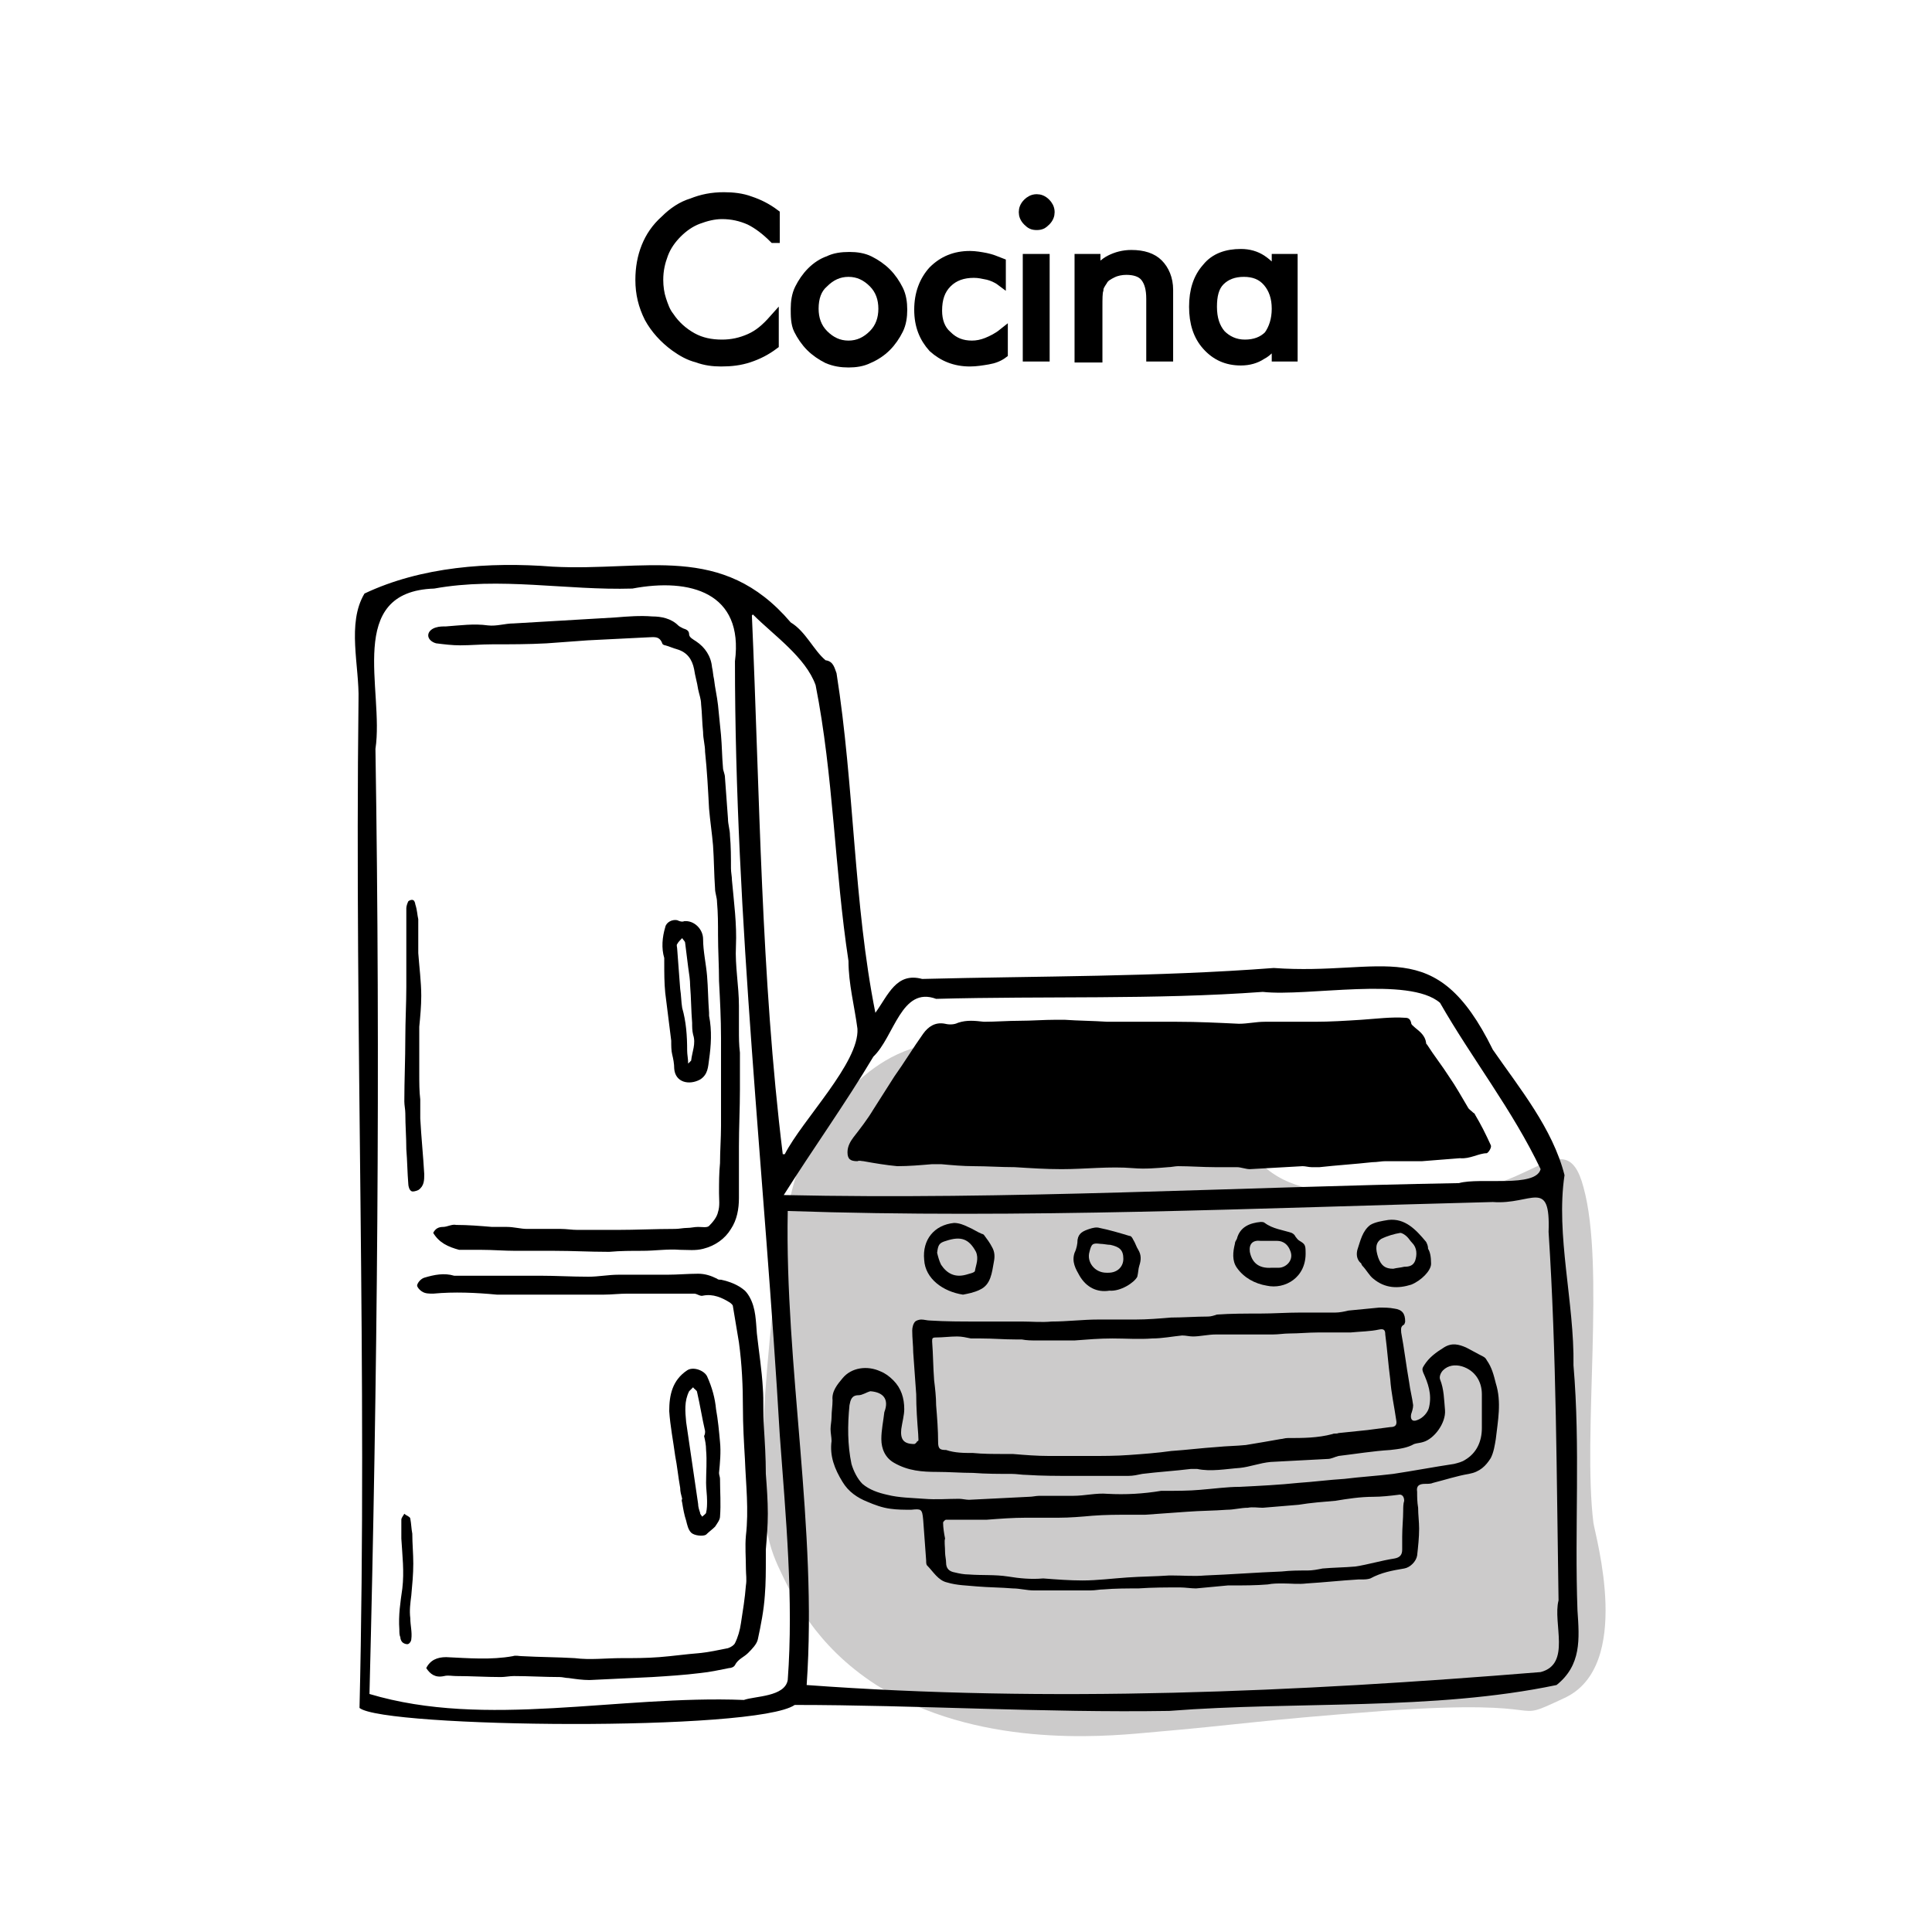 <?xml version="1.0" encoding="utf-8"?>
<!-- Generator: Adobe Illustrator 24.1.3, SVG Export Plug-In . SVG Version: 6.00 Build 0)  -->
<svg version="1.1" xmlns="http://www.w3.org/2000/svg" xmlns:xlink="http://www.w3.org/1999/xlink" x="0px" y="0px"
	 viewBox="0 0 194 194" style="enable-background:new 0 0 194 194;" xml:space="preserve">
<style type="text/css">
	.st0{display:none;}
	.st1{display:inline;fill:#F4C3C3;}
	.st2{display:inline;opacity:0.5;fill:#F4C3C3;}
	.st3{display:inline;fill:none;stroke:#F4C3C3;stroke-miterlimit:10;}
	.st4{fill:#FFFFFF;}
	.st5{fill:#F9D648;}
	.st6{fill:#D3D8C5;}
	.st7{fill:#F2BABA;}
	.st8{fill:#B2DCC4;}
	.st9{fill:#BBC3DF;}
	.st10{fill:#CCCBCB;}
	.st11{fill:#E9B58B;}
	.st12{fill:#6FC28E;}
	.st13{opacity:0.44;fill:#AAACFF;}
	.st14{fill:none;}
	.st15{fill:#8E9BCB;}
	.st16{fill:#F5D9C6;}
	.st17{fill:#F7D8D8;}
	.st18{fill:#F9E385;}
	.st19{fill:#EDECED;}
	.st20{stroke:#000000;stroke-miterlimit:10;}
</style>
<g id="margins" class="st0">
	<rect y="0" class="st1" width="16" height="16"/>
	<rect x="178" y="0" class="st1" width="16" height="16"/>
	<rect y="178" class="st1" width="16" height="16"/>
	<rect x="178" y="178" class="st1" width="16" height="16"/>
	<rect x="16" y="16" class="st1" width="162" height="24"/>
	<rect x="16" y="40" class="st2" width="162" height="12"/>
	<line class="st3" x1="194" y1="178" x2="0" y2="178"/>
	<line class="st3" x1="194" y1="16" x2="0" y2="16"/>
	<line class="st3" x1="178" y1="0" x2="178" y2="194"/>
	<line class="st3" x1="16" y1="0" x2="16" y2="194"/>
</g>
<g id="dibujos">
	<g>
		<path class="st10" d="M84.3,110.4c-3.6,3.8-5.5,8-7,24c-1.6,16.7-0.3,20.3,0.8,22.8c1.4,3,3.7,8,9.9,12c10,6.3,22.6,5.2,27,4.8
			c10.4-0.9,10.7-1.2,23.9-2.2c18.2-1.3,12.2,1.5,18.2-1.3c6.9-3.2,3.1-16.2,2.9-17.6c-1.1-8.9,1.2-25.8-1-33.7
			c-1.9-7.2-6.2,2-15.1-0.1c-2.7-0.6-12.7,3-17.7-2.7c-3.7-4.3-8.6,0.5-12.2-3.8c-4.3-5.1-13.3-9.3-21-7.7
			C88.8,105.8,86.2,108.4,84.3,110.4z"/>
		<path d="M87.9,101.7c1.3-1.8,2.1-4.1,4.7-3.4c11.8-0.3,23.5-0.2,35.3-1.1c11.1,0.8,16.2-3.6,22,8.2c2.7,3.9,6,7.9,7.2,12.6
			c-0.9,6,1,12.8,0.9,19.1c0.7,8.2,0.1,16.4,0.4,24.6c0.2,2.9,0.4,5.5-2.1,7.5c-12.4,2.6-26.1,1.6-38.9,2.6
			c-12.5,0.2-25.5-0.6-37.6-0.6c-3.9,2.7-41.3,2.3-43.7,0.3c0.8-33.4-0.5-67.8-0.1-101.2c0.1-3.4-1.2-7.7,0.6-10.7
			c5.7-2.7,12.5-3.2,18.9-2.7c9.3,0.5,17-2.5,23.9,5.6c1.5,0.9,2.3,2.8,3.5,3.8c0.8,0.1,0.9,0.8,1.1,1.3
			C85.8,79,85.7,90.7,87.9,101.7z M74.7,170.7c1.1-0.4,4.1-0.3,4.4-2c0.6-8.1-0.2-16.4-0.8-24.6c-1.5-25.9-4.5-51.7-4.5-77.7
			c0.9-6.9-4.5-8.4-10.3-7.3c-6.6,0.2-13.3-1.2-19.9,0c-9,0.3-5,10.2-5.9,16.1c0.5,31.6,0.2,63.3-0.6,94.9
			C48.8,173.6,62,170.2,74.7,170.7z M81,169.2c24.4,1.8,49.2,0.7,73.7-1.3c3.1-0.8,1.2-4.9,1.8-7.2c-0.2-12.3-0.2-24.7-1-37
			c0.2-5.5-1.7-2.7-5.6-3c-23.6,0.6-47.2,1.7-70.8,0.9C78.8,137.2,82.1,153.5,81,169.2z M78.7,120c22.6,0.5,45.2-0.8,67.8-1.2
			c2.1-0.6,7.7,0.5,8.2-1.4c-2.8-5.9-6.9-11.1-10.1-16.7c-3.1-2.7-13.3-0.6-17.8-1.1c-10.9,0.8-21.9,0.4-32.8,0.7
			c-3.5-1.3-4.2,3.8-6.3,5.8C84.9,110.8,81.6,115.4,78.7,120z M75.6,61.7c0,0-0.1,0.1-0.1,0.1c0.8,18,0.9,36.2,3.1,54.1
			c0.1,0,0.1,0,0.2,0c1.8-3.5,7.5-9.2,7.3-12.6c-0.3-2.3-0.9-4.5-0.9-6.8c-1.4-9.2-1.5-18.6-3.3-27.7C80.9,66,77.7,63.8,75.6,61.7z"
			/>
		<path d="M43.5,123.8c0.2-0.4,0.5-0.6,1-0.6c0.4,0,0.9-0.3,1.3-0.2c1.2,0,2.4,0.1,3.6,0.2c0.5,0,1,0,1.5,0c0.7,0,1.4,0.2,2,0.2
			c1.1,0,2.3,0,3.4,0c0.6,0,1.1,0.1,1.7,0.1c1.3,0,2.6,0,3.9,0c2,0,3.9-0.1,5.9-0.1c0.4,0,0.8-0.1,1.2-0.1c0.4,0,0.7-0.1,1.1-0.1
			c0.4,0,0.9,0.1,1.1-0.1c0.4-0.4,0.8-0.9,0.9-1.4c0.2-0.6,0.1-1.3,0.1-1.9c0-1,0-2,0.1-3c0-1.2,0.1-2.5,0.1-3.7c0-1.5,0-3.1,0-4.6
			c0-1.4,0-2.8,0-4.3c0-1.9-0.1-3.8-0.2-5.7c0-1.5-0.1-3.1-0.1-4.6c0-1.1,0-2.2-0.1-3.3c0-0.5-0.2-0.9-0.2-1.4
			c-0.1-1.4-0.1-2.9-0.2-4.3c-0.1-1.2-0.3-2.5-0.4-3.7c-0.1-1.9-0.2-3.8-0.4-5.7c0-0.7-0.2-1.3-0.2-2c-0.1-0.9-0.1-1.9-0.2-2.8
			c0-0.5-0.2-1-0.3-1.5c-0.1-0.7-0.3-1.3-0.4-2c-0.2-1-0.7-1.7-1.7-2c-0.4-0.1-0.8-0.3-1.2-0.4c-0.1,0-0.3-0.1-0.3-0.2
			c-0.3-0.8-0.9-0.6-1.5-0.6c-2,0.1-4,0.2-6,0.3c-1.4,0.1-2.7,0.2-4.1,0.3c-1.8,0.1-3.7,0.1-5.5,0.1c-1.1,0-2.1,0.1-3.2,0.1
			c-0.8,0-1.6-0.1-2.4-0.2c-0.4-0.1-0.8-0.4-0.8-0.8c0-0.4,0.4-0.7,0.8-0.8c0.3-0.1,0.7-0.1,1-0.1c1.4-0.1,2.8-0.3,4.2-0.1
			c0.9,0.1,1.7-0.2,2.6-0.2c3.4-0.2,6.8-0.4,10.2-0.6c1.2-0.1,2.5-0.2,3.7-0.1c0.9,0,1.9,0.2,2.6,0.9c0.1,0.1,0.3,0.2,0.5,0.3
			c0.3,0.1,0.6,0.2,0.6,0.6c0,0.3,0.4,0.5,0.7,0.7c0.9,0.6,1.5,1.5,1.6,2.6c0.1,0.4,0.1,0.8,0.2,1.2c0.1,0.9,0.3,1.7,0.4,2.6
			c0.1,1,0.2,2,0.3,3c0.1,1.1,0.1,2.2,0.2,3.3c0,0.3,0.2,0.6,0.2,1c0.1,1.4,0.2,2.7,0.3,4.1c0,0.6,0.2,1.1,0.2,1.7
			c0.1,1.1,0.1,2.2,0.1,3.3c0,0.4,0.1,0.8,0.1,1.2c0.2,2.2,0.5,4.4,0.4,6.6c-0.1,2,0.3,4,0.3,6c0,0.8,0,1.6,0,2.4
			c0,0.8,0,1.5,0.1,2.3c0,1.2,0,2.5,0,3.7c0,1.9-0.1,3.8-0.1,5.7c0,1.7,0,3.5,0,5.2c0,1.1-0.2,2.2-0.8,3.1c-0.6,1-1.6,1.7-2.8,2
			c-0.8,0.2-1.5,0.1-2.3,0.1c-1.3-0.1-2.5,0.1-3.8,0.1c-1.1,0-2.2,0-3.3,0.1c-0.1,0-0.1,0-0.2,0c-1.8,0-3.5-0.1-5.3-0.1
			c-1.3,0-2.6,0-3.9,0c-1.2,0-2.3-0.1-3.5-0.1c-0.7,0-1.5,0-2.2,0C45,125.2,44.1,124.8,43.5,123.8z"/>
		<path d="M42.8,167.5c0.4-0.8,1.1-1.1,2-1.1c2.2,0.1,4.5,0.3,6.7-0.1c0.3-0.1,0.6,0,0.9,0c1.8,0.1,3.6,0.1,5.3,0.2
			c1.6,0.2,3.1,0,4.7,0c1.3,0,2.5,0,3.8-0.1c1.3-0.1,2.7-0.3,4-0.4c1-0.1,1.9-0.3,2.9-0.5c0.3-0.1,0.6-0.3,0.7-0.5
			c0.3-0.6,0.5-1.3,0.6-2c0.2-1.3,0.4-2.5,0.5-3.8c0.1-0.6,0-1.1,0-1.7c0-1.1-0.1-2.2,0-3.3c0.3-2.6,0-5.1-0.1-7.7
			c-0.1-1.7-0.2-3.4-0.2-5.1c0-2.2-0.1-4.4-0.4-6.6c-0.2-1.2-0.4-2.4-0.6-3.6c0-0.2-0.2-0.3-0.3-0.4c-0.8-0.5-1.7-0.9-2.7-0.7
			c-0.3,0.1-0.6-0.2-0.9-0.2c-0.5,0-1,0-1.5,0c-1.3,0-2.6,0-3.9,0c-0.4,0-0.8,0-1.3,0c-0.8,0-1.6,0.1-2.4,0.1c-0.7,0-1.4,0-2.1,0
			c-0.3,0-0.7,0-1,0c-1.1,0-2.3,0-3.4,0c-0.6,0-1.1,0-1.7,0c-0.8,0-1.7,0-2.5,0c-2.1-0.2-4.3-0.3-6.4-0.1c-0.4,0-0.8,0-1.1-0.2
			c-0.2-0.1-0.6-0.5-0.5-0.7c0.1-0.3,0.4-0.6,0.7-0.7c1-0.3,2-0.5,3-0.2c0.1,0,0.2,0,0.3,0c1.3,0,2.7,0,4,0c1.4,0,2.9,0,4.3,0
			c1.6,0,3.2,0.1,4.9,0.1c1,0,2-0.2,3-0.2c1.3,0,2.6,0,3.9,0c0.3,0,0.7,0,1,0c1,0,2.1-0.1,3.1-0.1c0.7,0,1.3,0.2,1.9,0.5
			c0.1,0.1,0.2,0.1,0.4,0.1c0.9,0.2,1.7,0.5,2.4,1.1c0.2,0.2,0.4,0.5,0.5,0.7c0.6,1.1,0.6,2.4,0.7,3.6c0.2,1.8,0.5,3.7,0.6,5.5
			c0.1,1.3,0,2.5,0.1,3.8c0.1,1.6,0.2,3.2,0.2,4.8c0.1,1.3,0.2,2.7,0.2,4c0,1.2-0.1,2.4-0.2,3.6c0,0.3,0,0.6,0,0.9
			c0,1.2,0,2.5-0.1,3.7c-0.1,1.5-0.4,3-0.7,4.4c-0.1,0.5-0.6,1-1,1.4c-0.4,0.4-1,0.6-1.3,1.2c-0.1,0.2-0.4,0.3-0.6,0.3
			c-1,0.2-1.9,0.4-2.9,0.5c-1.6,0.2-3.2,0.3-4.8,0.4c-2.1,0.1-4.2,0.2-6.3,0.3c-0.7,0-1.4-0.1-2.1-0.2c-0.3,0-0.6-0.1-0.9-0.1
			c-1.5,0-3.1-0.1-4.6-0.1c-0.4,0-0.9,0.1-1.3,0.1c-1.5,0-3-0.1-4.5-0.1c-0.4,0-0.8-0.1-1.2,0C43.7,168.5,43.2,168.1,42.8,167.5z"/>
		<path d="M67.4,104.5c-0.2-1.6-0.4-3.2-0.6-4.8c-0.1-1-0.1-2-0.1-3.1c0-0.1,0-0.3,0-0.4c-0.3-1-0.2-2.1,0.1-3.1
			c0.1-0.5,0.7-0.8,1.2-0.7c0.2,0.1,0.5,0.2,0.7,0.1c1-0.1,1.9,0.8,1.9,1.8c0,1.2,0.3,2.5,0.4,3.7c0.1,1.2,0.1,2.4,0.2,3.7
			c0,0.1,0,0.2,0,0.3c0.3,1.5,0.2,3,0,4.4c-0.1,0.7-0.1,1.5-0.9,2c-1.1,0.6-2.5,0.3-2.6-1.1c0-0.5-0.1-1-0.2-1.4
			C67.4,105.5,67.4,105,67.4,104.5C67.3,104.5,67.4,104.5,67.4,104.5z M69.1,106.8c0.2-0.2,0.3-0.3,0.3-0.3c0.1-0.9,0.5-1.7,0.2-2.6
			c-0.1-0.4-0.1-0.8-0.1-1.2c-0.1-1.2-0.1-2.5-0.2-3.7c0-0.6-0.1-1.2-0.2-1.9c-0.1-0.8-0.2-1.6-0.3-2.4c0-0.2-0.2-0.3-0.3-0.5
			c-0.2,0.2-0.4,0.4-0.5,0.6c-0.1,0.1,0,0.3,0,0.5c0.1,1.3,0.2,2.7,0.3,4c0.1,0.6,0.1,1.3,0.2,1.9c0.4,1.4,0.5,2.8,0.5,4.3
			C69,105.9,69.1,106.3,69.1,106.8z"/>
		<path d="M68.5,150.5c-0.1-0.4-0.2-0.7-0.2-1.1c-0.2-1.1-0.3-2.2-0.5-3.2c-0.2-1.5-0.5-3-0.6-4.5c0-1.6,0.3-3.1,1.8-4.1
			c0.6-0.4,1.7,0,2,0.6c0.5,1.1,0.8,2.2,0.9,3.3c0.2,1.1,0.3,2.2,0.4,3.3c0.1,1,0,2.1-0.1,3.1c0,0.2,0.1,0.4,0.1,0.6
			c0,1.3,0.1,2.5,0,3.8c0,0.3-0.3,0.7-0.5,1c-0.3,0.3-0.6,0.5-0.9,0.8c-0.3,0.2-1.2,0.1-1.5-0.2c-0.3-0.3-0.4-0.8-0.5-1.2
			c-0.2-0.6-0.3-1.2-0.4-1.8C68.5,150.8,68.4,150.7,68.5,150.5C68.4,150.6,68.5,150.5,68.5,150.5z M70.7,144.2
			C70.7,144.2,70.7,144.2,70.7,144.2c0.1-0.2,0.1-0.3,0.1-0.5c-0.3-1.3-0.5-2.6-0.8-3.9c0-0.2-0.3-0.3-0.4-0.5
			c-0.1,0.1-0.3,0.3-0.4,0.4c-0.5,1-0.4,2-0.3,3.1c0.4,2.7,0.8,5.5,1.2,8.2c0,0.3,0.1,0.6,0.2,0.9c0,0.2,0.2,0.3,0.2,0.4
			c0.1-0.1,0.4-0.3,0.4-0.4c0.1-0.4,0.1-0.8,0.1-1.2c0-0.6-0.1-1.2-0.1-1.8c0-1.1,0.1-2.2,0-3.3C70.9,145.1,70.8,144.6,70.7,144.2z"
			/>
		<path d="M42,92.3c0,1.1,0,2.3,0,3.4c0.1,1.4,0.3,2.9,0.3,4.3c0,1-0.1,2.1-0.2,3.1c0,0.4,0,0.9,0,1.3c0,1.1,0,2.3,0,3.4
			c0,0.9,0,1.8,0.1,2.6c0,0.6,0,1.3,0,1.9c0.1,1.9,0.3,3.8,0.4,5.6c0,0.6,0,1.2-0.6,1.6c-0.2,0.1-0.6,0.2-0.7,0.1
			c-0.2-0.1-0.3-0.5-0.3-0.7c-0.1-1.2-0.1-2.3-0.2-3.5c0-1.2-0.1-2.4-0.1-3.6c0-0.4-0.1-0.8-0.1-1.2c0-2.1,0.1-4.2,0.1-6.4
			c0-1.7,0.1-3.4,0.1-5.1c0-1.4,0-2.8,0-4.2c0-1.2,0-2.4,0-3.7c0-0.2,0.1-0.5,0.2-0.7c0.1-0.1,0.4-0.2,0.5-0.1
			c0.1,0,0.2,0.3,0.2,0.4C41.9,91.4,41.9,91.9,42,92.3C42,92.3,42,92.3,42,92.3z"/>
		<path d="M40.1,163.6c-0.1-1.4,0.1-2.7,0.3-4.1c0.2-1.7,0-3.3-0.1-5c0-0.6,0-1.3,0-1.9c0-0.2,0.2-0.4,0.3-0.6
			c0.2,0.2,0.6,0.3,0.6,0.5c0.1,0.5,0.1,1,0.2,1.5c0,1,0.1,2,0.1,3c0,1.1-0.1,2.1-0.2,3.2c-0.1,0.8-0.2,1.5-0.1,2.3
			c0,0.7,0.2,1.4,0.1,2.1c0,0.2-0.2,0.5-0.4,0.5c-0.2,0-0.4-0.1-0.5-0.2c-0.1-0.1-0.2-0.3-0.2-0.5C40.1,164.2,40.1,163.9,40.1,163.6
			z"/>
		<path d="M92.2,144c-0.1-1.3-0.2-2.6-0.2-4c-0.1-1.4-0.2-2.8-0.3-4.2c0-0.7-0.1-1.4-0.1-2.2c0-0.3,0.1-0.7,0.3-0.9
			c0.1-0.1,0.4-0.2,0.6-0.2c0.3,0,0.6,0.1,0.9,0.1c1.6,0.1,3.1,0.1,4.7,0.1c1.5,0,3,0,4.5,0c1,0,2,0.1,3,0c1.6,0,3.1-0.2,4.7-0.2
			c1.2,0,2.5,0,3.7,0c1.2,0,2.4-0.1,3.6-0.2c1.2,0,2.5-0.1,3.7-0.1c0.3,0,0.6-0.1,0.9-0.2c1.4-0.1,2.9-0.1,4.3-0.1
			c1.4,0,2.7-0.1,4.1-0.1c1.2,0,2.3,0,3.5,0c0.4,0,0.9-0.1,1.3-0.2c1-0.1,2-0.2,3.1-0.3c0.5,0,1,0,1.5,0.1c0.8,0.1,1.1,0.5,1.1,1.3
			c0,0.1-0.1,0.3-0.1,0.3c-0.4,0.2-0.3,0.5-0.3,0.8c0.3,1.6,0.5,3.3,0.8,5c0.1,0.8,0.3,1.5,0.4,2.3c0,0.3-0.1,0.6-0.2,0.9
			c-0.1,0.5,0.1,0.8,0.6,0.6c0.6-0.2,1.1-0.8,1.2-1.3c0.3-1.3-0.1-2.4-0.6-3.5c-0.1-0.3-0.1-0.4,0.1-0.7c0.5-0.8,1.2-1.3,2-1.8
			c0.8-0.5,1.5-0.3,2.2,0c0.6,0.3,1.1,0.6,1.7,0.9c0.2,0.1,0.3,0.2,0.4,0.4c0.5,0.7,0.7,1.5,0.9,2.3c0.6,1.9,0.2,3.8,0,5.6
			c-0.1,0.6-0.2,1.3-0.5,1.9c-0.5,0.8-1.1,1.4-2.2,1.6c-1.2,0.2-2.4,0.6-3.6,0.9c-0.2,0.1-0.5,0.1-0.8,0.1c-0.6,0-0.9,0.2-0.8,0.8
			c0,0.5,0,1,0.1,1.6c0,0.7,0.1,1.4,0.1,2.1c0,0.9-0.1,1.8-0.2,2.7c-0.1,0.6-0.7,1.2-1.3,1.3c-1.2,0.2-2.3,0.4-3.4,1
			c-0.3,0.1-0.6,0.1-0.9,0.1c-0.1,0-0.2,0-0.3,0c-1.7,0.1-3.5,0.3-5.2,0.4c-0.8,0.1-1.6,0-2.4,0c-0.5,0-1,0-1.5,0.1
			c-1.2,0.1-2.4,0.1-3.6,0.1c-0.1,0-0.3,0-0.4,0c-1.1,0.1-2.1,0.2-3.2,0.3c-0.5,0-1.1-0.1-1.6-0.1c-1.4,0-2.8,0-4.2,0.1
			c-1.2,0-2.3,0-3.5,0.1c-0.4,0-0.8,0.1-1.3,0.1c-1.1,0-2.2,0-3.2,0c-0.8,0-1.6,0-2.5,0c-0.7,0-1.4-0.2-2.1-0.2
			c-1.2-0.1-2.4-0.1-3.6-0.2c-1-0.1-2-0.1-3-0.4c-0.9-0.2-1.4-1.1-2-1.7c-0.1-0.1-0.1-0.3-0.1-0.5c-0.1-1.4-0.2-2.8-0.3-4.1
			c-0.1-1.1-0.2-1.1-1.2-1c-0.7,0-1.4,0-2.1-0.1c-0.8-0.1-1.6-0.4-2.3-0.7c-1-0.4-1.9-1-2.5-2c-0.8-1.3-1.3-2.6-1.1-4.1
			c0-0.4-0.1-0.8-0.1-1.2c0-0.4,0.1-0.8,0.1-1.2c0-0.6,0.1-1.1,0.1-1.7c-0.1-0.9,0.5-1.6,1-2.2c0.9-1.1,2.5-1.3,3.8-0.7
			c0.5,0.2,0.9,0.5,1.3,0.9c0.8,0.8,1.1,1.8,1.1,2.9c0,0.6-0.2,1.3-0.3,2c-0.1,1,0.2,1.5,1.3,1.5c0.1,0,0.3-0.2,0.3-0.3
			C92.3,144.8,92.2,144.4,92.2,144C92.2,144,92.2,144,92.2,144z M97.7,145.9C97.7,145.9,97.7,145.9,97.7,145.9
			c1,0.1,2.1,0.1,3.1,0.1c0.3,0,0.6,0,0.9,0c1.2,0.1,2.4,0.2,3.7,0.2c1.3,0,2.6,0,3.9,0c1.4,0,2.8,0,4.1-0.1
			c1.4-0.1,2.8-0.2,4.2-0.4c1.5-0.1,3.1-0.3,4.6-0.4c1-0.1,1.9-0.1,2.9-0.2c1.2-0.2,2.4-0.4,3.5-0.6c0.2,0,0.4-0.1,0.7-0.1
			c1.5,0,3,0,4.5-0.4c0.2-0.1,0.4,0,0.6-0.1c1-0.1,1.9-0.2,2.9-0.3c0.8-0.1,1.5-0.2,2.3-0.3c0.5,0,0.7-0.2,0.6-0.7
			c-0.2-1.4-0.5-2.7-0.6-4.1c-0.2-1.5-0.3-3-0.5-4.5c0-0.4-0.1-0.6-0.6-0.5c-0.9,0.2-1.9,0.2-2.9,0.3c-1.1,0-2.2,0-3.3,0
			c-0.9,0-1.9,0.1-2.8,0.1c-0.6,0-1.1,0.1-1.7,0.1c-1.3,0-2.7,0-4,0c-0.6,0-1.2,0-1.7,0c-0.8,0-1.6,0.2-2.3,0.2
			c-0.4,0-0.7-0.1-1.1-0.1c-1,0.1-2,0.3-3,0.3c-1.3,0.1-2.7,0-4,0c-1.3,0-2.5,0.1-3.8,0.2c-0.8,0-1.6,0-2.4,0c-0.5,0-0.9,0-1.4,0
			c-0.5,0-1,0-1.5-0.1c-0.2,0-0.4,0-0.6,0c-1.2,0-2.3-0.1-3.5-0.1c-0.3,0-0.7,0-1,0c-0.5-0.1-0.9-0.2-1.4-0.2
			c-0.7,0-1.4,0.1-2.1,0.1c-0.4,0-0.4,0.1-0.4,0.4c0.1,1.3,0.1,2.6,0.2,3.9c0.1,0.8,0.2,1.7,0.2,2.5c0.1,1.2,0.2,2.5,0.2,3.7
			c0,0.7,0.2,0.8,0.8,0.8C95.9,145.9,96.8,145.9,97.7,145.9z M94.9,155.9C94.9,155.9,94.9,155.9,94.9,155.9c0,0.3,0.1,0.7,0.1,1
			c0,0.6,0.3,0.9,0.9,1c0.4,0.1,0.9,0.2,1.4,0.2c1.3,0.1,2.6,0,3.9,0.2c1.2,0.2,2.4,0.3,3.5,0.2c0,0,0.1,0,0.1,0
			c1.3,0.1,2.6,0.2,3.9,0.2c1.5,0,3-0.2,4.5-0.3c1.4-0.1,2.8-0.1,4.2-0.2c0.1,0,0.2,0,0.3,0c1.1,0,2.2,0.1,3.3,0
			c2.6-0.1,5.1-0.3,7.7-0.4c0.9-0.1,1.7-0.1,2.6-0.1c0.5,0,1-0.1,1.5-0.2c1.1-0.1,2.2-0.1,3.3-0.2c1.3-0.2,2.6-0.6,3.9-0.8
			c0.6-0.1,0.8-0.4,0.8-0.9c0-0.4,0-0.9,0-1.3c0-0.9,0.1-1.8,0.1-2.6c0-0.3,0-0.7,0.1-1c0-0.4-0.2-0.7-0.6-0.6
			c-0.8,0.1-1.7,0.2-2.5,0.2c-1.3,0-2.6,0.2-3.8,0.4c-1.2,0.1-2.5,0.2-3.7,0.4c-1.2,0.1-2.4,0.2-3.6,0.3c-0.5,0-1-0.1-1.5,0
			c-0.7,0-1.4,0.2-2.1,0.2c-1.3,0.1-2.7,0.1-4,0.2c-1.4,0.1-2.8,0.2-4.2,0.3c-0.5,0-1,0-1.5,0c-1.3,0-2.5,0-3.8,0.1
			c-1.1,0.1-2.3,0.2-3.4,0.2c-1.1,0-2.2,0-3.3,0c-1.3,0-2.6,0.1-3.9,0.2c-0.4,0-0.9,0-1.3,0c-0.9,0-1.8,0-2.8,0
			c-0.1,0-0.3,0.2-0.3,0.3c0,0.5,0.1,1.1,0.2,1.6C94.8,154.7,94.9,155.3,94.9,155.9z M87.4,139.7c-0.4,0.1-0.8,0.4-1.2,0.4
			c-0.7,0-0.8,0.5-0.9,1c-0.2,2-0.2,4,0.2,5.9c0.2,0.7,0.6,1.5,1.1,2c0.7,0.6,1.6,0.9,2.5,1.1c1.2,0.3,2.4,0.3,3.7,0.4
			c1.2,0.1,2.4,0,3.5,0c0.3,0,0.7,0.1,1,0.1c2-0.1,4-0.2,6-0.3c0.4,0,0.7-0.1,1.1-0.1c1.1,0,2.3,0,3.4,0c1.1,0,2.3-0.3,3.4-0.2
			c1.8,0.1,3.6,0,5.4-0.3c0.1,0,0.3,0,0.4,0c1.2,0,2.4,0,3.5-0.1c1.3-0.1,2.7-0.3,4-0.3c2-0.1,4-0.2,5.9-0.4c1.5-0.1,3-0.3,4.6-0.4
			c1.6-0.2,3.3-0.3,4.9-0.5c2-0.3,4.1-0.7,6.1-1c0.4-0.1,0.8-0.2,1.1-0.4c1.2-0.7,1.7-1.9,1.7-3.2c0-1.1,0-2.3,0-3.4
			c0-1.3-0.7-2.4-2-2.8c-0.7-0.2-1.4-0.1-1.9,0.4c-0.2,0.2-0.4,0.6-0.3,0.9c0.4,1,0.4,2,0.5,3.1c0.1,1.3-1.1,2.9-2.2,3.2
			c-0.3,0.1-0.6,0.1-0.9,0.2c-0.7,0.4-1.5,0.5-2.4,0.6c-1.7,0.1-3.5,0.4-5.2,0.6c-0.4,0.1-0.7,0.3-1.1,0.3c-1.9,0.1-3.8,0.2-5.7,0.3
			c-1.1,0.1-2.1,0.5-3.1,0.6c-1.4,0.1-2.9,0.4-4.3,0.1c-0.2,0-0.4,0-0.6,0c-1.6,0.2-3.3,0.3-4.9,0.5c-0.5,0.1-0.9,0.2-1.4,0.2
			c-1.9,0-3.8,0-5.7,0c-1.5,0-3,0-4.5-0.1c-0.5,0-1-0.1-1.5-0.1c-1.3,0-2.6,0-3.9-0.1c-1.2,0-2.4-0.1-3.6-0.1
			c-1.5,0-2.9-0.1-4.3-0.9c-0.9-0.5-1.3-1.4-1.3-2.4c0-0.9,0.2-1.8,0.3-2.7C89.3,140.5,88.7,139.8,87.4,139.7z"/>
		<path d="M143.7,126.9c0,0.7-1,1.7-2,2.1c-1.3,0.4-2.6,0.4-3.8-0.6c-0.4-0.3-0.7-0.9-1.1-1.3c-0.1-0.1-0.1-0.3-0.2-0.3
			c-0.4-0.4-0.4-0.9-0.3-1.3c0.3-0.9,0.5-1.9,1.3-2.5c0.5-0.3,1.2-0.4,1.8-0.5c1.7-0.2,2.8,1,3.8,2.2c0.1,0.2,0.2,0.4,0.2,0.7
			C143.6,125.7,143.7,126.2,143.7,126.9z M139.9,127.4c0.4-0.1,0.7-0.1,1.1-0.2c0.5,0,0.9-0.1,1.1-0.6c0.2-0.6,0.2-1.3-0.3-1.8
			c-0.2-0.2-0.3-0.4-0.5-0.6c-0.2-0.2-0.5-0.4-0.7-0.4c-0.6,0.1-1.3,0.3-1.9,0.6c-0.6,0.4-0.6,1-0.3,1.9
			C138.7,127.1,139.1,127.4,139.9,127.4z"/>
		<path d="M96.7,130c-2-0.3-3.8-1.6-3.9-3.5c-0.2-2,1-3.5,3-3.7c0.5,0,1,0.2,1.4,0.4c0.5,0.2,0.9,0.5,1.4,0.7c0.1,0,0.2,0.1,0.2,0.1
			c0.3,0.4,0.6,0.8,0.8,1.2c0.3,0.5,0.3,1,0.2,1.5c-0.2,1.1-0.3,2.3-1.4,2.8C97.8,129.8,97.2,129.9,96.7,130z M94.1,125.8
			c0.1,0.4,0.2,0.8,0.4,1.2c0.6,0.9,1.4,1.3,2.5,1c0.3-0.1,0.9-0.2,0.9-0.4c0.1-0.6,0.4-1.2,0.1-1.9c-0.7-1.3-1.5-1.6-3-1.1
			C94.3,124.8,94.2,125,94.1,125.8z"/>
		<path d="M131.1,125.7c0.1,2.6-2.1,3.8-3.9,3.4c-1.2-0.2-2.3-0.8-3-1.8c-0.5-0.7-0.4-1.6-0.2-2.4c0-0.2,0.1-0.3,0.2-0.5
			c0.3-1.2,1.3-1.6,2.4-1.7c0.1,0,0.3,0,0.4,0.1c0.8,0.6,1.8,0.7,2.7,1c0.2,0.1,0.3,0.2,0.4,0.4c0.1,0.1,0.2,0.3,0.4,0.4
			C131,124.9,131.1,125,131.1,125.7z M127.7,127.3c0.3,0,0.5,0,0.7,0c0.7,0,1.5-0.7,1.2-1.6c-0.2-0.6-0.6-1.1-1.4-1.1
			c-0.5,0-1.1,0-1.6,0c-0.8-0.1-1.2,0.3-1.1,1.1C125.7,126.7,126.3,127.4,127.7,127.3z"/>
		<path d="M111.4,129.6c-1.2,0.2-2.3-0.3-3-1.5c-0.4-0.7-0.8-1.4-0.5-2.3c0.2-0.4,0.3-0.9,0.3-1.3c0.1-0.7,0.6-0.9,1.2-1.1
			c0.3-0.1,0.7-0.2,1-0.1c1,0.2,2,0.5,3,0.8c0.2,0,0.3,0.2,0.4,0.4c0.2,0.3,0.3,0.7,0.5,1c0.3,0.5,0.3,1,0.1,1.6
			c-0.1,0.3-0.1,0.7-0.2,1.1C113.9,128.8,112.5,129.7,111.4,129.6z M111.1,127.8c0,0,0.1,0,0.2,0c0.9,0,1.5-0.6,1.5-1.4
			c0-0.9-0.4-1.2-1.3-1.4c-0.3,0-0.7-0.1-1-0.1c-0.8-0.1-0.9,0-1.1,0.8C109.1,126.7,109.9,127.8,111.1,127.8z"/>
		<path d="M146.6,116.3c-1.3,0.1-2.5,0.2-3.8,0.3c-1.2,0-2.5,0-3.7,0c-0.4,0-0.8,0.1-1.3,0.1c-1.8,0.2-3.5,0.3-5.3,0.5
			c-0.3,0-0.5,0-0.8,0c-0.3,0-0.6-0.1-0.9-0.1c-1.8,0.1-3.5,0.2-5.3,0.3c-0.4,0-0.9-0.2-1.3-0.2c-0.7,0-1.5,0-2.2,0
			c-1.2,0-2.5-0.1-3.7-0.1c-0.3,0-0.7,0.1-1,0.1c-1.2,0.1-2.3,0.2-3.5,0.1c-2.4-0.2-4.8,0.1-7.2,0.1c-1.6,0-3.1-0.1-4.7-0.2
			c-1.4,0-2.8-0.1-4.1-0.1c-1.1,0-2.2-0.1-3.3-0.2c-0.3,0-0.6,0-0.9,0c-1.2,0.1-2.3,0.2-3.5,0.2c-1.1-0.1-2.3-0.3-3.4-0.5
			c-0.2,0-0.4-0.1-0.6,0c-0.7,0-1-0.2-1-0.9c0-0.6,0.3-1.1,0.6-1.5c0.7-0.9,1.4-1.8,2-2.8c0.7-1.1,1.4-2.2,2.1-3.3
			c1-1.4,1.9-2.9,2.9-4.3c0.5-0.7,1.2-1.2,2.2-1c0.4,0.1,0.9,0.1,1.3-0.1c0.9-0.3,1.7-0.2,2.6-0.1c1.2,0,2.4-0.1,3.6-0.1
			c1.2,0,2.4-0.1,3.6-0.1c0.3,0,0.6,0,0.9,0c1.4,0.1,2.8,0.1,4.3,0.2c0.5,0,1,0,1.4,0c0.8,0,1.5,0,2.3,0c1.1,0,2.2,0,3.3,0
			c2.1,0,4.1,0.1,6.2,0.2c0.9,0,1.7-0.2,2.6-0.2c1.7,0,3.3,0,5,0c1.6,0,3.1-0.1,4.7-0.2c1.5-0.1,3-0.3,4.4-0.2
			c0.3,0,0.5,0.1,0.6,0.5c0,0.2,0.2,0.3,0.4,0.5c0.5,0.4,1,0.8,1.1,1.5c0,0.1,0,0.1,0.1,0.2c0.7,1.1,1.5,2.1,2.2,3.2
			c0.7,1,1.3,2.1,1.9,3.1c0.1,0.2,0.3,0.3,0.5,0.5c0.1,0.1,0.2,0.1,0.2,0.2c0.6,1,1.1,2,1.6,3.1c0.1,0.2-0.2,0.7-0.4,0.8
			C148.5,115.8,147.6,116.4,146.6,116.3z"/>
	</g>
</g>
<g id="textos">
	<g>
		<path class="st20" d="M77.7,23.9c-0.8-0.8-1.6-1.4-2.4-1.8c-0.9-0.4-1.8-0.6-2.8-0.6c-0.8,0-1.6,0.2-2.4,0.5
			c-0.8,0.3-1.5,0.8-2.1,1.4c-0.6,0.6-1.1,1.3-1.4,2.1c-0.3,0.8-0.5,1.6-0.5,2.6c0,0.7,0.1,1.4,0.3,2s0.4,1.2,0.8,1.7
			c0.6,0.9,1.4,1.6,2.3,2.1c0.9,0.5,1.9,0.7,3,0.7c1,0,1.9-0.2,2.8-0.6s1.6-1,2.4-1.9v2.5c-0.8,0.6-1.6,1-2.5,1.3
			c-0.9,0.3-1.8,0.4-2.8,0.4c-0.8,0-1.6-0.1-2.4-0.4c-0.8-0.2-1.5-0.6-2.2-1.1c-1.1-0.8-2-1.8-2.6-2.9c-0.6-1.2-0.9-2.4-0.9-3.8
			c0-1.2,0.2-2.3,0.6-3.3c0.4-1,1-1.9,1.9-2.7c0.8-0.8,1.7-1.4,2.7-1.7c1-0.4,2-0.6,3.2-0.6c0.9,0,1.8,0.1,2.6,0.4
			c0.9,0.3,1.7,0.7,2.5,1.3V23.9z"/>
		<path class="st20" d="M79.9,31c0-0.7,0.1-1.4,0.4-2c0.3-0.6,0.7-1.2,1.2-1.7s1.1-0.9,1.7-1.1c0.6-0.3,1.3-0.4,2.1-0.4
			c0.7,0,1.4,0.1,2,0.4c0.6,0.3,1.2,0.7,1.7,1.2c0.5,0.5,0.9,1.1,1.2,1.7c0.3,0.6,0.4,1.3,0.4,2s-0.1,1.4-0.4,2
			c-0.3,0.6-0.7,1.2-1.2,1.7c-0.5,0.5-1.1,0.9-1.8,1.2c-0.6,0.3-1.3,0.4-2,0.4c-0.7,0-1.4-0.1-2.1-0.4c-0.6-0.3-1.2-0.7-1.7-1.2
			c-0.5-0.5-0.9-1.1-1.2-1.7S79.9,31.7,79.9,31z M81.7,31c0,1,0.3,1.9,1,2.6c0.7,0.7,1.5,1.1,2.5,1.1c1,0,1.8-0.4,2.5-1.1
			c0.7-0.7,1-1.6,1-2.6s-0.3-1.9-1-2.6c-0.7-0.7-1.5-1.1-2.5-1.1c-1,0-1.8,0.4-2.5,1.1C82,29,81.7,29.9,81.7,31z"/>
		<path class="st20" d="M100.7,33.5v2c-0.4,0.3-0.9,0.5-1.5,0.6c-0.6,0.1-1.2,0.2-1.8,0.2c-1.5,0-2.7-0.5-3.7-1.4
			c-0.9-1-1.4-2.2-1.4-3.8c0-1.6,0.5-2.9,1.4-3.9c1-1,2.2-1.5,3.7-1.5c0.5,0,1.1,0.1,1.6,0.2c0.5,0.1,1,0.3,1.5,0.5v1.8
			c-0.4-0.3-0.9-0.5-1.3-0.6c-0.5-0.1-0.9-0.2-1.4-0.2c-1.1,0-2,0.3-2.7,1c-0.7,0.7-1,1.6-1,2.8c0,1,0.3,1.9,1,2.5
			c0.7,0.7,1.5,1,2.5,1c0.5,0,1-0.1,1.5-0.3S100.2,33.9,100.7,33.5z"/>
		<path class="st20" d="M102.8,21.3c0-0.3,0.1-0.6,0.4-0.9c0.2-0.2,0.5-0.4,0.9-0.4c0.3,0,0.6,0.1,0.9,0.4c0.2,0.2,0.4,0.5,0.4,0.9
			c0,0.3-0.1,0.6-0.4,0.9s-0.5,0.4-0.9,0.4s-0.6-0.1-0.9-0.4C102.9,21.9,102.8,21.6,102.8,21.3z M103.2,35.8V26h1.7v9.8H103.2z"/>
		<path class="st20" d="M108.4,35.8V26h1.6v1.5c0.4-0.6,0.9-1.1,1.5-1.4s1.3-0.5,2.1-0.5c1.2,0,2.1,0.3,2.7,0.9s1,1.5,1,2.6v6.7
			h-1.7v-5.8c0-1-0.2-1.7-0.6-2.2c-0.4-0.5-1.1-0.7-1.9-0.7c-0.5,0-1,0.1-1.4,0.3c-0.4,0.2-0.8,0.4-1,0.8c-0.2,0.3-0.4,0.6-0.4,0.9
			c-0.1,0.3-0.1,0.9-0.1,1.7v5.1H108.4z"/>
		<path class="st20" d="M129.8,26v9.8h-1.6v-1.8c-0.4,0.7-0.9,1.3-1.5,1.6c-0.6,0.4-1.3,0.6-2.1,0.6c-1.4,0-2.5-0.5-3.4-1.5
			c-0.9-1-1.3-2.3-1.3-3.9c0-1.6,0.4-2.9,1.3-3.9c0.8-1,2-1.4,3.4-1.4c0.8,0,1.5,0.2,2.1,0.6c0.6,0.4,1.1,0.9,1.5,1.6V26H129.8z
			 M128.2,31c0-1.1-0.3-2-0.9-2.7c-0.6-0.7-1.4-1-2.4-1c-1,0-1.8,0.3-2.4,0.9s-0.8,1.5-0.8,2.6c0,1.2,0.3,2.1,0.9,2.8
			c0.6,0.6,1.4,1,2.4,1c1,0,1.8-0.3,2.4-0.9C127.9,33,128.2,32.1,128.2,31z"/>
	</g>
</g>
</svg>
